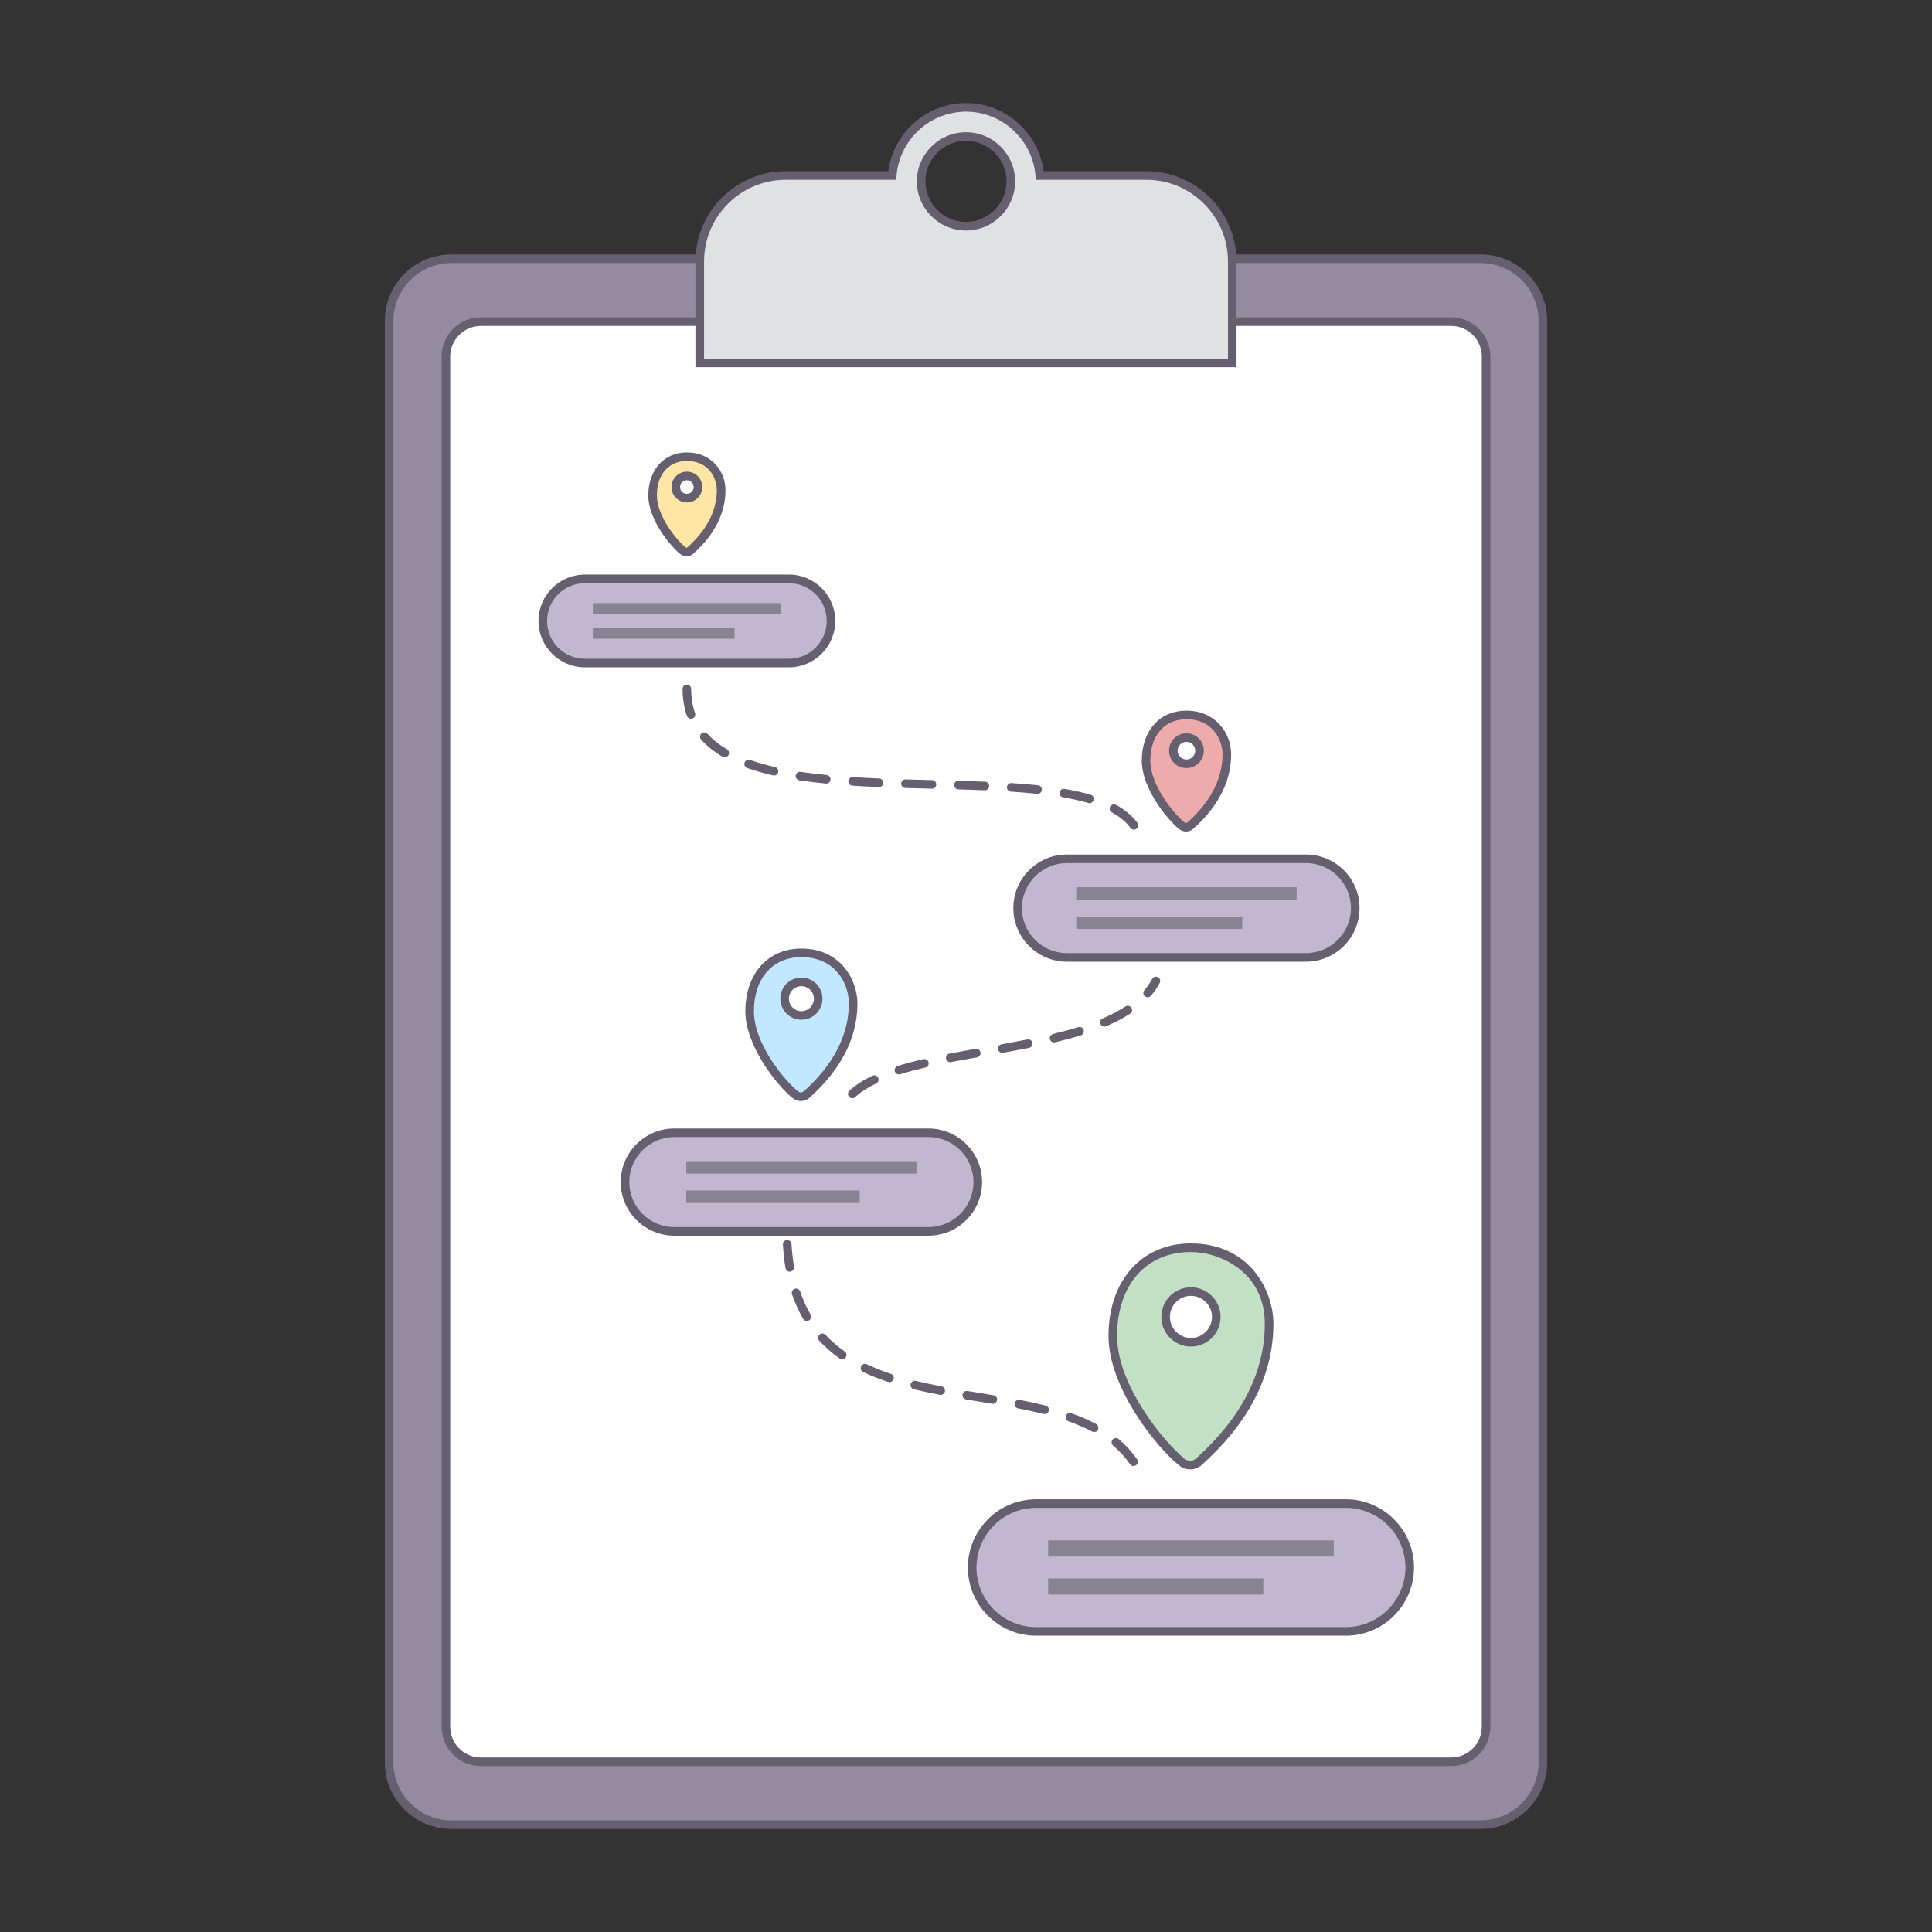 <svg width="480" height="480" viewBox="0 0 480 480" fill="none" xmlns="http://www.w3.org/2000/svg">
<rect x="0" y="0" width="480" height="480" fill="#333333" stroke="none"/>
<path d="M367.846 64.283H112.15C103.602 64.283 96.672 71.212 96.672 79.76V437.856C96.672 446.404 103.602 453.333 112.15 453.333H367.846C376.394 453.333 383.323 446.404 383.323 437.856V79.76C383.323 71.212 376.394 64.283 367.846 64.283Z" fill="#948BA1"/>
<path d="M367.851 454.4H112.149C103.029 454.4 95.606 446.981 95.606 437.856V79.76C95.606 70.64 103.024 63.216 112.149 63.216H367.851C376.971 63.216 384.395 70.635 384.395 79.76V437.856C384.395 446.976 376.976 454.4 367.851 454.4ZM112.149 65.349C104.203 65.349 97.739 71.813 97.739 79.76V437.856C97.739 445.803 104.203 452.267 112.149 452.267H367.851C375.797 452.267 382.261 445.803 382.261 437.856V79.76C382.261 71.813 375.797 65.349 367.851 65.349H112.149V65.349Z" fill="#655F70"/>
<path d="M360.517 79.909H119.478C114.676 79.909 110.784 83.802 110.784 88.603V429.013C110.784 433.815 114.676 437.707 119.478 437.707H360.517C365.319 437.707 369.211 433.815 369.211 429.013V88.603C369.211 83.802 365.319 79.909 360.517 79.909Z" fill="white"/>
<path d="M360.517 438.773H119.483C114.101 438.773 109.723 434.395 109.723 429.013V88.603C109.723 83.221 114.101 78.843 119.483 78.843H360.523C365.904 78.843 370.283 83.221 370.283 88.603V429.013C370.283 434.395 365.904 438.773 360.523 438.773H360.517ZM119.483 80.976C115.275 80.976 111.856 84.4 111.856 88.603V429.013C111.856 433.221 115.28 436.64 119.483 436.64H360.523C364.731 436.64 368.149 433.216 368.149 429.013V88.603C368.149 84.395 364.725 80.976 360.523 80.976H119.483V80.976Z" fill="#655F70"/>
<path d="M284.816 43.605H258.326C257.584 34.128 249.664 26.667 239.995 26.667C230.326 26.667 222.406 34.128 221.664 43.605H195.174C183.392 43.605 173.84 53.157 173.84 64.939V90.16H306.144V64.939C306.144 53.157 296.592 43.605 284.811 43.605H284.816ZM240 56.203C233.846 56.203 228.859 51.216 228.859 45.061C228.859 38.907 233.846 33.92 240 33.92C246.155 33.92 251.142 38.907 251.142 45.061C251.142 51.216 246.155 56.203 240 56.203Z" fill="#E0E1E2"/>
<path d="M307.216 91.227H172.779V64.939C172.779 52.587 182.827 42.539 195.179 42.539H220.704C221.952 32.965 230.24 25.6 239.995 25.6C249.749 25.6 258.037 32.965 259.285 42.539H284.811C297.163 42.539 307.211 52.587 307.211 64.939V91.227H307.216ZM174.912 89.093H305.083V64.939C305.083 53.765 295.989 44.672 284.816 44.672H257.339L257.264 43.691C256.565 34.747 248.981 27.733 240 27.733C231.019 27.733 223.435 34.741 222.736 43.691L222.661 44.672H195.189C184.016 44.672 174.923 53.765 174.923 64.939V89.093H174.912ZM239.995 57.269C233.264 57.269 227.787 51.792 227.787 45.061C227.787 38.331 233.264 32.853 239.995 32.853C246.725 32.853 252.203 38.331 252.203 45.061C252.203 51.792 246.725 57.269 239.995 57.269ZM239.995 34.981C234.437 34.981 229.92 39.504 229.92 45.056C229.92 50.608 234.443 55.131 239.995 55.131C245.547 55.131 250.069 50.608 250.069 45.056C250.069 39.504 245.547 34.981 239.995 34.981Z" fill="#655F70"/>
<path d="M211.744 272.848C211.456 272.848 211.168 272.731 210.96 272.507C210.56 272.075 210.587 271.397 211.019 270.997C212.528 269.605 214.4 268.384 216.747 267.264C217.28 267.008 217.915 267.232 218.171 267.765C218.427 268.299 218.203 268.933 217.67 269.189C215.547 270.208 213.798 271.344 212.47 272.571C212.267 272.757 212.006 272.853 211.744 272.853V272.848ZM223.328 266.939C222.875 266.939 222.454 266.645 222.31 266.192C222.134 265.632 222.448 265.029 223.008 264.853C224.923 264.256 227.019 263.691 229.424 263.136C229.995 263.003 230.571 263.36 230.704 263.936C230.838 264.512 230.48 265.083 229.91 265.216C227.558 265.765 225.51 266.309 223.648 266.896C223.542 266.928 223.435 266.944 223.328 266.944V266.939ZM236.086 263.888C235.584 263.888 235.136 263.531 235.04 263.024C234.928 262.448 235.307 261.888 235.888 261.776C238.15 261.339 240.427 260.933 242.363 260.592C242.939 260.491 243.499 260.88 243.6 261.456C243.702 262.037 243.318 262.587 242.736 262.693C240.811 263.035 238.544 263.44 236.294 263.872C236.224 263.883 236.155 263.893 236.091 263.893L236.086 263.888ZM249.008 261.568C248.502 261.568 248.054 261.205 247.958 260.688C247.856 260.107 248.24 259.552 248.822 259.451C251.36 258.997 253.403 258.613 255.254 258.251C255.835 258.133 256.395 258.512 256.507 259.088C256.619 259.664 256.246 260.229 255.67 260.341C253.808 260.709 251.75 261.093 249.2 261.552C249.136 261.563 249.072 261.568 249.014 261.568H249.008ZM261.878 258.981C261.392 258.981 260.955 258.651 260.843 258.16C260.71 257.589 261.062 257.013 261.632 256.875C263.931 256.331 265.984 255.776 267.904 255.189C268.464 255.019 269.062 255.333 269.238 255.899C269.408 256.464 269.094 257.056 268.528 257.232C266.566 257.835 264.47 258.395 262.128 258.955C262.043 258.976 261.963 258.981 261.883 258.981H261.878ZM274.384 255.056C273.968 255.056 273.574 254.811 273.403 254.405C273.174 253.861 273.424 253.237 273.968 253.008C276.091 252.107 277.984 251.115 279.606 250.059C280.102 249.739 280.758 249.877 281.083 250.373C281.403 250.869 281.264 251.531 280.768 251.851C279.046 252.971 277.04 254.021 274.806 254.971C274.667 255.029 274.528 255.056 274.39 255.056H274.384ZM285.126 247.776C284.88 247.776 284.635 247.691 284.432 247.52C283.984 247.136 283.931 246.464 284.315 246.016C285.067 245.136 285.718 244.192 286.246 243.216C286.528 242.699 287.174 242.507 287.691 242.784C288.208 243.067 288.4 243.712 288.123 244.229C287.526 245.339 286.79 246.4 285.936 247.397C285.723 247.643 285.424 247.771 285.126 247.771V247.776Z" fill="#655F70"/>
<path d="M281.627 364.229C281.291 364.229 280.955 364.069 280.747 363.771C279.579 362.085 278.171 360.539 276.555 359.168C276.107 358.789 276.048 358.112 276.432 357.664C276.816 357.216 277.488 357.157 277.936 357.541C279.696 359.029 281.232 360.72 282.501 362.555C282.837 363.04 282.715 363.701 282.229 364.037C282.043 364.165 281.835 364.229 281.621 364.229H281.627ZM271.824 355.792C271.653 355.792 271.483 355.749 271.323 355.669C269.557 354.731 267.637 353.899 265.461 353.131C264.907 352.933 264.613 352.325 264.811 351.771C265.008 351.216 265.616 350.923 266.171 351.12C268.448 351.925 270.459 352.795 272.32 353.787C272.843 354.064 273.04 354.709 272.763 355.227C272.571 355.589 272.203 355.792 271.819 355.792H271.824ZM259.536 351.323C259.451 351.323 259.36 351.312 259.275 351.291C257.365 350.811 255.285 350.357 252.923 349.904C252.347 349.792 251.968 349.232 252.075 348.656C252.187 348.08 252.741 347.701 253.323 347.808C255.728 348.272 257.84 348.731 259.792 349.221C260.363 349.365 260.709 349.947 260.565 350.517C260.443 351.003 260.011 351.323 259.531 351.323H259.536ZM246.661 348.773C246.603 348.773 246.544 348.773 246.485 348.757C245.381 348.571 244.272 348.389 243.163 348.208C242.112 348.037 241.061 347.867 240.011 347.691C239.429 347.595 239.035 347.045 239.136 346.464C239.232 345.883 239.787 345.493 240.363 345.589C241.413 345.765 242.459 345.936 243.509 346.107C244.624 346.288 245.733 346.469 246.843 346.656C247.424 346.752 247.819 347.301 247.717 347.883C247.632 348.405 247.179 348.773 246.667 348.773H246.661ZM233.717 346.565C233.653 346.565 233.584 346.56 233.515 346.544C231.12 346.085 229.003 345.632 227.045 345.157C226.475 345.019 226.123 344.443 226.261 343.867C226.4 343.296 226.976 342.944 227.552 343.083C229.472 343.552 231.557 343.995 233.915 344.448C234.491 344.56 234.875 345.115 234.763 345.696C234.667 346.208 234.219 346.56 233.717 346.56V346.565ZM220.992 343.397C220.88 343.397 220.768 343.381 220.656 343.344C218.421 342.603 216.336 341.771 214.448 340.88C213.915 340.629 213.691 339.989 213.941 339.461C214.192 338.928 214.827 338.704 215.36 338.955C217.168 339.813 219.173 340.608 221.328 341.323C221.888 341.509 222.192 342.112 222.005 342.672C221.856 343.12 221.44 343.403 220.992 343.403V343.397ZM209.243 337.712C209.029 337.712 208.816 337.648 208.629 337.52C206.747 336.197 205.029 334.709 203.536 333.099C203.136 332.667 203.157 331.989 203.589 331.589C204.021 331.189 204.693 331.216 205.099 331.643C206.491 333.141 208.091 334.533 209.856 335.765C210.336 336.101 210.453 336.768 210.117 337.253C209.909 337.547 209.579 337.707 209.243 337.707V337.712ZM200.453 328.208C200.085 328.208 199.728 328.016 199.531 327.675C198.443 325.792 197.515 323.733 196.773 321.547C196.587 320.987 196.885 320.384 197.44 320.192C197.995 320 198.603 320.304 198.795 320.859C199.488 322.912 200.357 324.843 201.376 326.597C201.669 327.109 201.499 327.76 200.987 328.053C200.816 328.149 200.635 328.197 200.453 328.197V328.208ZM196.213 315.952C195.701 315.952 195.253 315.584 195.163 315.061C194.848 313.211 194.629 311.248 194.512 309.221C194.475 308.635 194.928 308.128 195.515 308.091C196.101 308.053 196.608 308.507 196.645 309.093C196.763 311.045 196.971 312.933 197.275 314.704C197.371 315.285 196.981 315.835 196.4 315.936C196.341 315.947 196.277 315.952 196.219 315.952H196.213Z" fill="#655F70"/>
<path d="M281.712 206.123C281.381 206.123 281.061 205.973 280.848 205.685C279.781 204.224 278.229 202.933 276.245 201.84C275.728 201.557 275.541 200.907 275.824 200.389C276.107 199.872 276.757 199.685 277.275 199.968C279.536 201.211 281.317 202.709 282.571 204.421C282.917 204.896 282.816 205.563 282.341 205.909C282.149 206.048 281.931 206.117 281.712 206.117V206.123ZM270.693 199.547C270.592 199.547 270.491 199.531 270.395 199.504C268.544 198.965 266.432 198.485 264.112 198.091C263.531 197.989 263.141 197.44 263.243 196.859C263.344 196.277 263.893 195.883 264.475 195.989C266.875 196.4 269.067 196.896 270.992 197.456C271.557 197.621 271.883 198.213 271.717 198.779C271.584 199.243 271.157 199.547 270.693 199.547V199.547ZM257.787 197.221C257.749 197.221 257.712 197.221 257.675 197.216C255.669 197.008 253.541 196.827 251.168 196.677C250.581 196.64 250.133 196.133 250.171 195.547C250.208 194.96 250.725 194.512 251.301 194.549C253.701 194.704 255.856 194.885 257.893 195.099C258.48 195.163 258.907 195.685 258.843 196.272C258.784 196.821 258.32 197.227 257.781 197.227L257.787 197.221ZM244.677 196.336C244.677 196.336 244.651 196.336 244.635 196.336C242.683 196.256 240.597 196.187 238.08 196.117C237.493 196.101 237.029 195.611 237.045 195.019C237.061 194.432 237.552 193.947 238.144 193.984C240.672 194.053 242.763 194.128 244.725 194.208C245.312 194.229 245.771 194.731 245.749 195.317C245.728 195.893 245.253 196.341 244.683 196.341L244.677 196.336ZM231.541 195.947C231.541 195.947 231.525 195.947 231.515 195.947C229.323 195.893 227.125 195.84 224.933 195.771C224.347 195.755 223.883 195.264 223.899 194.672C223.915 194.085 224.405 193.595 224.997 193.637C227.189 193.701 229.381 193.755 231.568 193.813C232.155 193.829 232.624 194.315 232.608 194.907C232.592 195.488 232.117 195.947 231.541 195.947ZM218.395 195.541C218.395 195.541 218.363 195.541 218.347 195.541C215.968 195.44 213.813 195.328 211.76 195.195C211.173 195.157 210.725 194.651 210.763 194.064C210.8 193.477 211.317 193.035 211.893 193.067C213.931 193.2 216.069 193.312 218.432 193.408C219.019 193.435 219.477 193.931 219.451 194.517C219.429 195.093 218.955 195.541 218.384 195.541H218.395ZM205.285 194.672C205.248 194.672 205.216 194.672 205.179 194.672C202.848 194.443 200.635 194.171 198.603 193.867C198.021 193.781 197.621 193.237 197.707 192.656C197.792 192.075 198.336 191.669 198.917 191.76C200.912 192.059 203.088 192.325 205.381 192.555C205.968 192.613 206.395 193.136 206.336 193.723C206.283 194.272 205.819 194.683 205.275 194.683L205.285 194.672ZM192.309 192.672C192.229 192.672 192.149 192.661 192.069 192.645C189.744 192.117 187.584 191.499 185.643 190.811C185.088 190.613 184.8 190.005 184.997 189.451C185.195 188.896 185.803 188.608 186.357 188.805C188.219 189.467 190.299 190.059 192.544 190.571C193.12 190.704 193.477 191.275 193.344 191.845C193.232 192.341 192.789 192.677 192.304 192.677L192.309 192.672ZM180.059 188.155C179.877 188.155 179.691 188.107 179.52 188.005C177.413 186.768 175.621 185.339 174.192 183.755C173.797 183.317 173.829 182.645 174.267 182.245C174.704 181.851 175.376 181.888 175.771 182.32C177.056 183.739 178.677 185.035 180.597 186.16C181.104 186.459 181.275 187.115 180.976 187.621C180.779 187.957 180.421 188.149 180.053 188.149L180.059 188.155ZM171.675 178.581C171.237 178.581 170.821 178.309 170.667 177.867C169.947 175.824 169.584 173.568 169.584 171.147C169.584 170.56 170.064 170.08 170.651 170.08C171.237 170.08 171.717 170.56 171.717 171.147C171.717 173.323 172.043 175.344 172.677 177.157C172.875 177.712 172.581 178.32 172.027 178.517C171.909 178.56 171.792 178.576 171.675 178.576V178.581Z" fill="#655F70"/>
<path d="M295.856 309.989C283.83 309.989 276.47 319.04 276.47 331.925C276.47 344.811 288.502 359.152 293.627 363.253C294.928 364.293 296.731 364.229 297.952 363.088C303.046 358.347 315.302 346.619 315.302 328.875C315.302 321.189 309.835 309.984 295.851 309.984L295.856 309.989ZM295.888 333.483C292.411 333.483 289.595 330.661 289.595 327.189C289.595 323.717 292.411 320.896 295.888 320.896C299.366 320.896 302.182 323.717 302.182 327.189C302.182 330.661 299.36 333.483 295.888 333.483Z" fill="#C1E0C4"/>
<path d="M295.696 365.056C294.736 365.056 293.771 364.736 292.96 364.085C287.029 359.339 275.403 344.571 275.403 331.925C275.403 318.165 283.621 308.923 295.856 308.923C304.155 308.923 309.024 312.699 311.648 315.872C314.608 319.445 316.374 324.309 316.374 328.88C316.374 347.408 303.52 359.371 298.683 363.872C297.84 364.656 296.768 365.056 295.701 365.056H295.696ZM295.856 311.056C284.725 311.056 277.536 319.248 277.536 331.925C277.536 338.667 281.067 345.616 284.027 350.261C287.568 355.819 291.739 360.373 294.293 362.421C295.184 363.136 296.389 363.088 297.227 362.309C301.877 357.979 314.235 346.475 314.235 328.88C314.235 315.899 302.96 311.056 295.851 311.056H295.856ZM295.888 334.549C291.829 334.549 288.528 331.248 288.528 327.189C288.528 323.131 291.829 319.829 295.888 319.829C299.947 319.829 303.248 323.131 303.248 327.189C303.248 331.248 299.947 334.549 295.888 334.549ZM295.888 321.957C293.003 321.957 290.661 324.304 290.661 327.184C290.661 330.064 293.008 332.411 295.888 332.411C298.768 332.411 301.115 330.064 301.115 327.184C301.115 324.304 298.768 321.957 295.888 321.957Z" fill="#655F70"/>
<path d="M199.083 236.731C191.12 236.731 186.246 242.725 186.246 251.253C186.246 259.781 194.214 269.28 197.606 271.995C198.464 272.683 199.659 272.64 200.47 271.888C203.84 268.752 211.958 260.987 211.958 249.237C211.958 244.149 208.342 236.731 199.083 236.731V236.731ZM199.104 252.288C196.8 252.288 194.934 250.421 194.934 248.117C194.934 245.813 196.8 243.947 199.104 243.947C201.408 243.947 203.275 245.813 203.275 248.117C203.275 250.421 201.408 252.288 199.104 252.288Z" fill="#C2E8FF"/>
<path d="M198.976 273.547C198.261 273.547 197.541 273.307 196.939 272.827C192.965 269.648 185.179 259.744 185.179 251.253C185.179 241.925 190.768 235.664 199.083 235.664C209.243 235.664 213.029 243.989 213.029 249.237C213.029 261.664 204.437 269.659 201.2 272.672C200.571 273.259 199.776 273.552 198.981 273.552L198.976 273.547ZM199.083 237.792C191.931 237.792 187.312 243.077 187.312 251.248C187.312 259.419 195.045 268.576 198.272 271.157C198.72 271.515 199.323 271.493 199.744 271.099C202.795 268.261 210.891 260.725 210.891 249.227C210.891 244.629 207.744 237.787 199.077 237.787L199.083 237.792ZM199.104 253.349C196.219 253.349 193.867 251.003 193.867 248.112C193.867 245.221 196.213 242.875 199.104 242.875C201.995 242.875 204.341 245.221 204.341 248.112C204.341 251.003 201.995 253.349 199.104 253.349ZM199.104 245.013C197.392 245.013 196 246.405 196 248.117C196 249.829 197.392 251.221 199.104 251.221C200.816 251.221 202.208 249.829 202.208 248.117C202.208 246.405 200.816 245.013 199.104 245.013Z" fill="#655F70"/>
<path d="M170.64 113.472C165.365 113.472 162.139 117.44 162.139 123.088C162.139 128.736 167.413 135.024 169.659 136.821C170.229 137.275 171.019 137.248 171.557 136.752C173.792 134.672 179.163 129.531 179.163 121.755C179.163 118.384 176.768 113.472 170.635 113.472H170.64ZM170.656 123.771C169.131 123.771 167.893 122.533 167.893 121.008C167.893 119.483 169.131 118.245 170.656 118.245C172.181 118.245 173.419 119.483 173.419 121.008C173.419 122.533 172.181 123.771 170.656 123.771Z" fill="#FFE6A6"/>
<path d="M170.57 138.208C170.016 138.208 169.461 138.021 168.997 137.653C166.88 135.963 161.077 129.365 161.077 123.088C161.077 116.811 164.922 112.405 170.645 112.405C176.874 112.405 180.24 117.221 180.24 121.755C180.24 130.139 174.469 135.509 172.293 137.536C171.808 137.989 171.194 138.219 170.576 138.219L170.57 138.208ZM170.64 114.533C166.122 114.533 163.205 117.888 163.205 123.083C163.205 128.277 168.229 134.309 170.325 135.984C170.485 136.112 170.682 136.101 170.826 135.963C172.816 134.112 178.09 129.2 178.09 121.744C178.09 118.843 176.101 114.528 170.629 114.528L170.64 114.533ZM170.656 124.832C168.544 124.832 166.826 123.115 166.826 121.008C166.826 118.901 168.544 117.184 170.656 117.184C172.768 117.184 174.48 118.901 174.48 121.008C174.48 123.115 172.762 124.832 170.656 124.832ZM170.656 119.312C169.722 119.312 168.96 120.069 168.96 121.003C168.96 121.936 169.717 122.693 170.656 122.693C171.594 122.693 172.346 121.936 172.346 121.003C172.346 120.069 171.589 119.312 170.656 119.312Z" fill="#655F70"/>
<path d="M334.363 373.557H257.413C248.645 373.557 241.536 380.666 241.536 389.435C241.536 398.204 248.645 405.312 257.413 405.312H334.363C343.132 405.312 350.24 398.204 350.24 389.435C350.24 380.666 343.132 373.557 334.363 373.557Z" fill="#C1B8CF"/>
<path d="M334.363 406.379H257.413C248.069 406.379 240.469 398.779 240.469 389.435C240.469 380.091 248.069 372.491 257.413 372.491H334.363C343.707 372.491 351.307 380.091 351.307 389.435C351.307 398.779 343.707 406.379 334.363 406.379ZM257.413 374.624C249.248 374.624 242.603 381.269 242.603 389.435C242.603 397.6 249.248 404.245 257.413 404.245H334.363C342.528 404.245 349.173 397.6 349.173 389.435C349.173 381.269 342.528 374.624 334.363 374.624H257.413Z" fill="#655F70"/>
<path d="M331.365 382.715H260.411V386.72H331.365V382.715Z" fill="#898292"/>
<path d="M313.861 392.155H260.411V396.16H313.861V392.155Z" fill="#898292"/>
<path d="M294.757 177.621C288.544 177.621 284.741 182.299 284.741 188.955C284.741 195.611 290.955 203.019 293.605 205.136C294.277 205.675 295.211 205.637 295.84 205.051C298.469 202.603 304.805 196.544 304.805 187.376C304.805 183.403 301.984 177.616 294.757 177.616V177.621ZM294.773 189.76C292.976 189.76 291.52 188.304 291.52 186.507C291.52 184.709 292.976 183.253 294.773 183.253C296.571 183.253 298.027 184.709 298.027 186.507C298.027 188.304 296.571 189.76 294.773 189.76Z" fill="#EDABAC"/>
<path d="M294.672 206.587C294.064 206.587 293.45 206.384 292.938 205.973C291.514 204.832 289.21 202.325 287.28 199.301C285.637 196.72 283.674 192.832 283.674 188.96C283.674 181.541 288.128 176.56 294.757 176.56C301.978 176.56 305.872 182.139 305.872 187.381C305.872 197.179 299.114 203.467 296.57 205.835C296.037 206.331 295.36 206.587 294.677 206.587H294.672ZM294.752 178.688C289.317 178.688 285.802 182.72 285.802 188.955C285.802 195.189 291.776 202.315 294.266 204.304C294.528 204.512 294.864 204.501 295.109 204.272C297.466 202.075 303.733 196.245 303.733 187.381C303.733 183.888 301.344 178.693 294.752 178.693V178.688ZM294.768 190.827C292.384 190.827 290.448 188.891 290.448 186.507C290.448 184.123 292.384 182.187 294.768 182.187C297.152 182.187 299.088 184.123 299.088 186.507C299.088 188.891 297.152 190.827 294.768 190.827ZM294.768 184.32C293.562 184.32 292.581 185.301 292.581 186.507C292.581 187.712 293.562 188.693 294.768 188.693C295.973 188.693 296.954 187.712 296.954 186.507C296.954 185.301 295.973 184.32 294.768 184.32Z" fill="#655F70"/>
<path d="M324.464 213.365H265.082C258.316 213.365 252.832 218.85 252.832 225.616C252.832 232.382 258.316 237.867 265.082 237.867H324.464C331.229 237.867 336.714 232.382 336.714 225.616C336.714 218.85 331.229 213.365 324.464 213.365Z" fill="#C1B8CF"/>
<path d="M324.458 238.933H265.077C257.733 238.933 251.76 232.96 251.76 225.616C251.76 218.272 257.733 212.299 265.077 212.299H324.458C331.802 212.299 337.776 218.272 337.776 225.616C337.776 232.96 331.802 238.933 324.458 238.933ZM265.077 214.432C258.912 214.432 253.893 219.451 253.893 225.616C253.893 231.781 258.912 236.8 265.077 236.8H324.458C330.624 236.8 335.642 231.781 335.642 225.616C335.642 219.451 330.624 214.432 324.458 214.432H265.077V214.432Z" fill="#655F70"/>
<path d="M322.149 220.427H267.397V223.515H322.149V220.427Z" fill="#898292"/>
<path d="M308.64 227.712H267.397V230.8H308.64V227.712Z" fill="#898292"/>
<path d="M230.672 281.435H167.526C160.76 281.435 155.275 286.919 155.275 293.685C155.275 300.451 160.76 305.936 167.526 305.936H230.672C237.438 305.936 242.923 300.451 242.923 293.685C242.923 286.919 237.438 281.435 230.672 281.435Z" fill="#C1B8CF"/>
<path d="M230.677 307.003H167.531C160.187 307.003 154.213 301.029 154.213 293.685C154.213 286.341 160.187 280.368 167.531 280.368H230.677C238.021 280.368 243.995 286.341 243.995 293.685C243.995 301.029 238.021 307.003 230.677 307.003ZM167.531 282.501C161.365 282.501 156.347 287.52 156.347 293.685C156.347 299.851 161.365 304.869 167.531 304.869H230.677C236.843 304.869 241.861 299.851 241.861 293.685C241.861 287.52 236.843 282.501 230.677 282.501H167.531Z" fill="#655F70"/>
<path d="M227.707 288.496H170.496V291.584H227.707V288.496Z" fill="#898292"/>
<path d="M213.595 295.781H170.496V298.869H213.595V295.781Z" fill="#898292"/>
<path d="M195.995 143.813H145.307C139.531 143.813 134.848 148.496 134.848 154.272C134.848 160.048 139.531 164.731 145.307 164.731H195.995C201.771 164.731 206.453 160.048 206.453 154.272C206.453 148.496 201.771 143.813 195.995 143.813Z" fill="#C1B8CF"/>
<path d="M196 165.797H145.312C138.955 165.797 133.787 160.629 133.787 154.272C133.787 147.915 138.955 142.747 145.312 142.747H196C202.357 142.747 207.525 147.915 207.525 154.272C207.525 160.629 202.357 165.797 196 165.797ZM145.312 144.88C140.133 144.88 135.92 149.093 135.92 154.272C135.92 159.451 140.133 163.664 145.312 163.664H196C201.179 163.664 205.392 159.451 205.392 154.272C205.392 149.093 201.179 144.88 196 144.88H145.312Z" fill="#655F70"/>
<path d="M194.026 149.845H147.285V152.485H194.026V149.845Z" fill="#898292"/>
<path d="M182.496 156.064H147.285V158.704H182.496V156.064Z" fill="#898292"/>
</svg>
